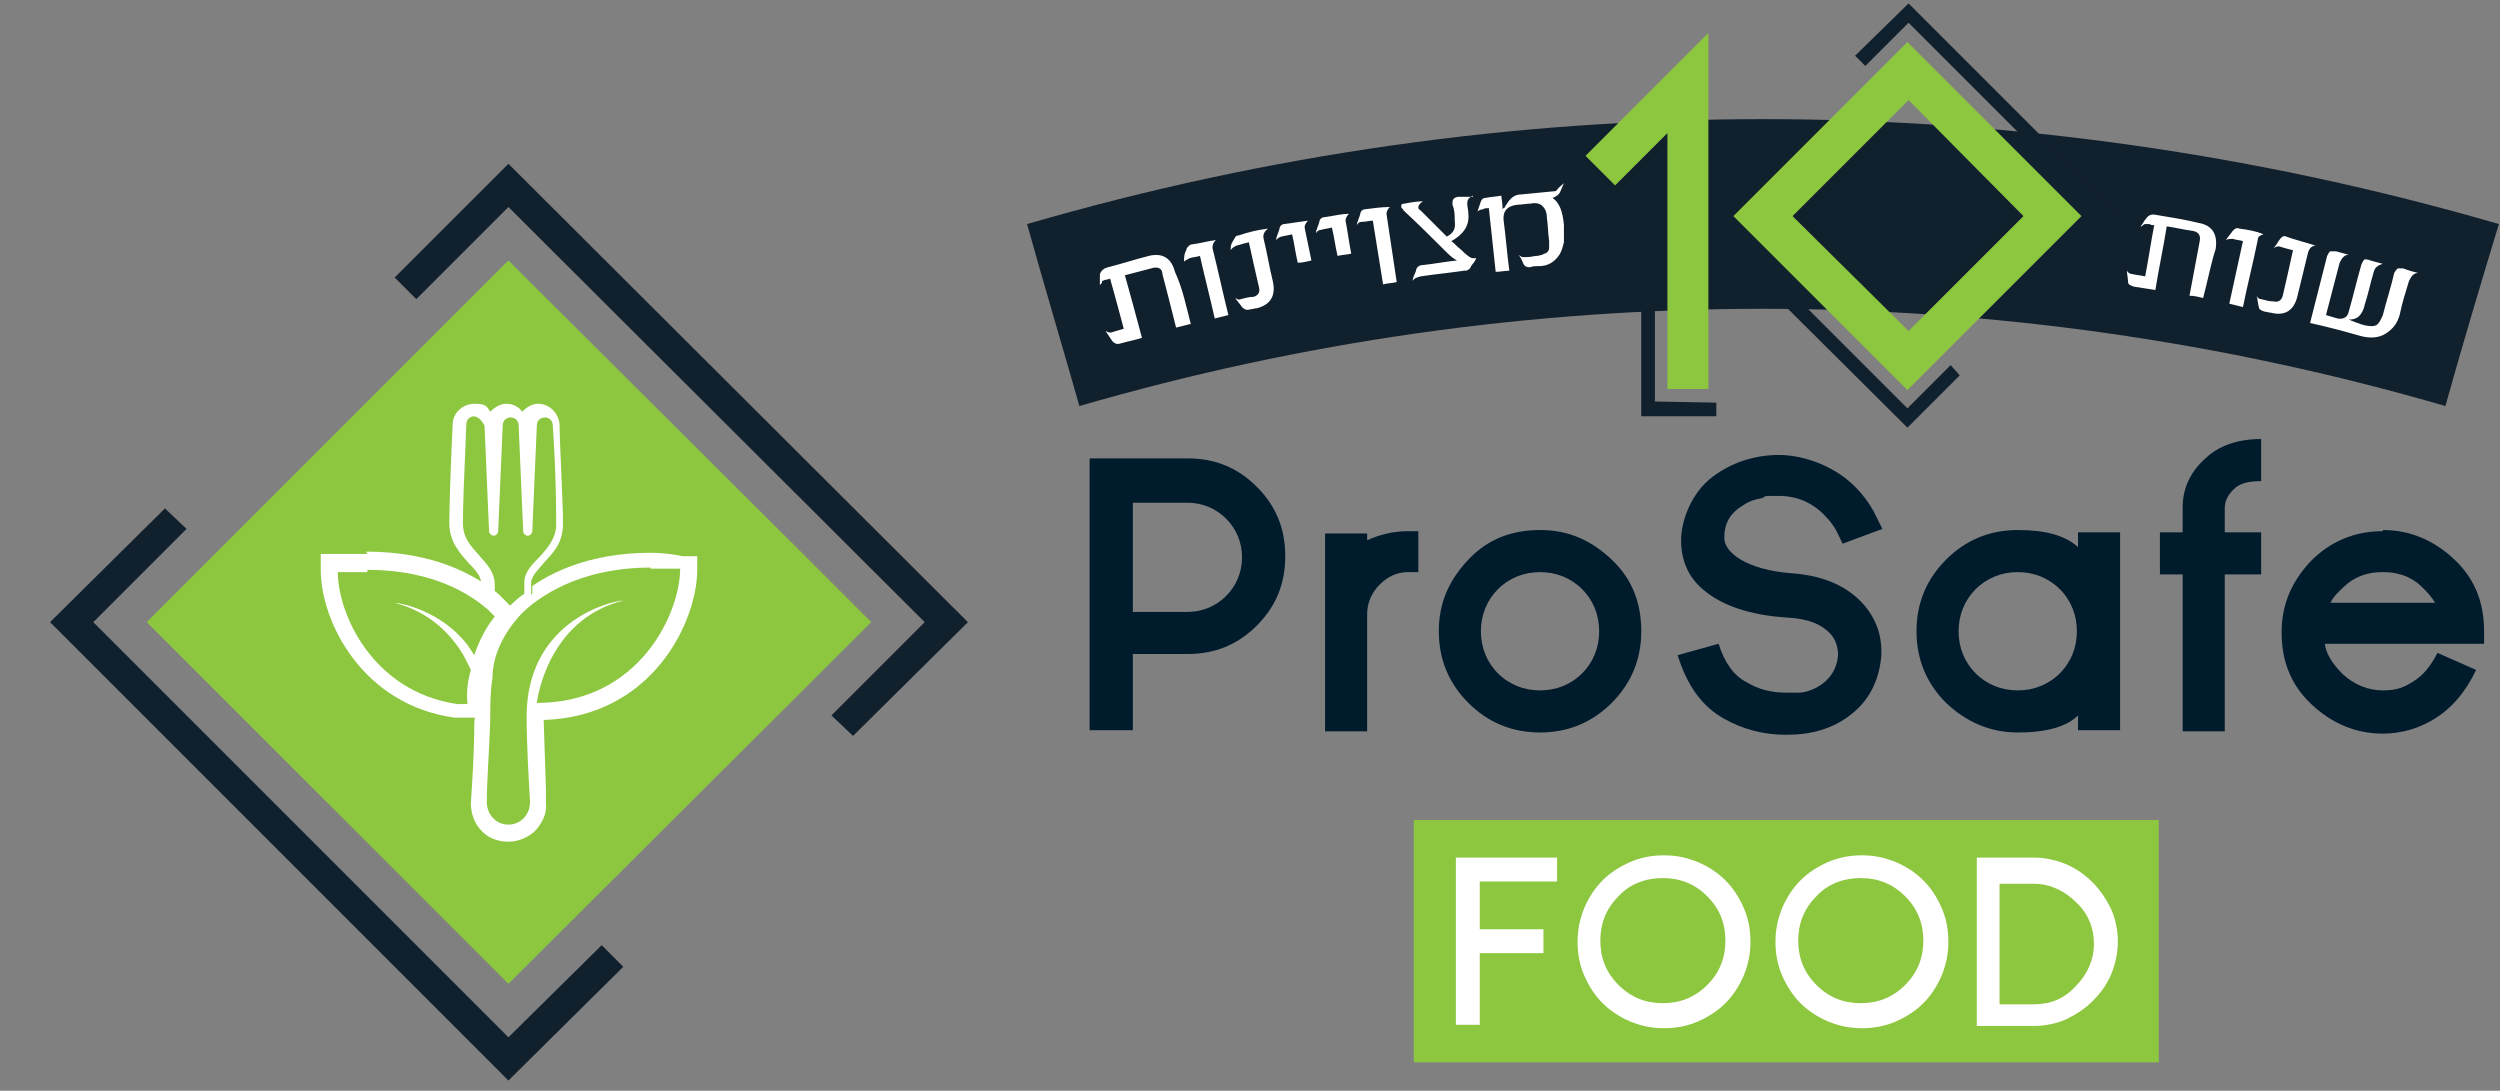 <?xml version="1.0" encoding="UTF-8"?>
<svg id="Isolation_Mode" data-name="Isolation Mode" xmlns="http://www.w3.org/2000/svg" version="1.1" viewBox="0 0 219.8 95.9">
  <rect x="0" y="0" width="219.8" height="95.9" fill="#808080" stroke="none"/>
  <defs>
    <style>
      .cls-1 {
        fill: #11202d;
      }

      .cls-1, .cls-2, .cls-3, .cls-4, .cls-5 {
        stroke-width: 0px;
      }

      .cls-2 {
        fill: #8dc63f;
      }

      .cls-3 {
        fill: #8dc63f;
      }

      .cls-4 {
        fill: #fff;
      }

      .cls-5 {
        fill: #001b2c;
      }
    </style>
  </defs>
  <g>
    <polygon class="cls-1" points="4.4 54.7 14.5 44.7 16.4 46.5 8.2 54.7 44.7 91.2 52.9 83.1 54.8 85 44.7 95 4.4 54.7"/>
    <polygon class="cls-1" points="73.1 62.9 81.3 54.7 44.7 18.2 36.6 26.3 34.7 24.4 44.7 14.4 85.1 54.7 75 64.7 73.1 62.9"/>
    <polygon class="cls-2" points="76.6 54.7 70 48.1 44.7 22.9 12.9 54.7 44.7 86.5 76.6 54.7"/>
    <path class="cls-2" d="M44.8,73.4c-.7,0-1.4-.3-1.9-.8s-.7-1.2-.7-1.9c0-1.7.4-11,.4-11,0-2,1.1-4.1,2.6-5.8h0l.2-.2c2.7-2.8,6.9-4.3,11.8-4.3s1.8,0,2.7,0h.6v.7c0,4.4-3.9,12.5-13.3,12.5h-.2v.2l.3,7.8c0,.7-.2,1.4-.7,1.9s-1.1.8-1.8.8"/>
    <path class="cls-4" d="M57.2,50h2.6c0,3.9-3.6,11.8-12.6,11.8,0,0,.8-7.3,7.6-9-.8,0-8.3,1.6-8.5,9.9h0c0,3,.2,6,.3,7.8,0,1.1-.8,2-1.9,2s-1.9-.9-1.9-2c0-1.7.2-4.3.3-7.1,0-1.3,0-2.6.2-3.8h0c0-2,1-4,2.6-5.7h0c2.3-2.2,6.1-4,11.3-4M57.2,48.6c-5.1,0-9.4,1.6-12.3,4.5l-.4.4h0c-1.6,1.8-2.5,3.9-2.6,6.1h0c0,1.4,0,2.7-.2,3.9,0,2.8-.2,5.4-.3,7.1,0,.9.3,1.8.9,2.4.6.7,1.5,1,2.4,1s1.8-.4,2.4-1c.6-.7,1-1.5.9-2.4v-1.2l-.2-6.1c9.6-.3,13.5-8.7,13.5-13.2v-1.2h-1.3c-.9-.2-1.9-.3-2.8-.3"/>
    <path class="cls-2" d="M42.8,54.1v-2.8c0-.8-.6-1.5-1.2-2.2-.7-.8-1.6-1.7-1.6-3.1s.2-7,.3-8.7c0-.7.6-1.2,1.3-1.2s1.3.5,1.3,1.2l.3,5.8.3-5.8c0-.7.6-1.2,1.3-1.2s1.3.5,1.3,1.2l.3,5.8.3-5.8c0-.7.6-1.2,1.3-1.2s1.3.5,1.3,1.2c0,1.7.3,6.9.3,8.7s-.8,2.3-1.6,3.1c-.6.7-1.1,1.2-1.2,2v1.1l-.3.2c-.8.6-1.6,1.3-2.2,2.1l-1.3,1.7s-.2-2.1-.2-2.1Z"/>
    <path class="cls-4" d="M42.3,54.1v-2.8c0-.6-.4-1.1-1.1-1.8-.8-.9-1.7-1.9-1.7-3.5s.2-7,.3-8.7c0-1,.9-1.8,1.9-1.8s1.1.2,1.4.7h0c.4-.4.9-.7,1.4-.7s1.1.2,1.4.7h0c.4-.4.9-.7,1.4-.7,1,0,1.8.8,1.9,1.8,0,1.7.3,6.8.3,8.7s-1,2.7-1.7,3.5c-.5.6-1,1.1-1.1,1.6v1.4l-.4.4c-.8.6-1.5,1.3-2.1,2l-2.5,3.1.2-3.9h.4ZM41.7,36.6c-.4,0-.7.3-.7.7-.2,4.5-.3,7.4-.3,8.7s.7,2,1.4,2.8,1.4,1.5,1.4,2.6v3.3l.3-.3c.7-.8,1.4-1.6,2.3-2.2h0v-1c0-.9.7-1.6,1.4-2.3.7-.8,1.4-1.6,1.4-2.8s0-4.2-.3-8.7c0-.4-.3-.7-.7-.7s-.7.3-.7.7l-.4,9.3c0,.2-.2.4-.4.4s-.4-.2-.4-.4l-.4-9.3c0-.4-.3-.7-.7-.7s-.7.3-.7.7l-.4,9.3c0,.2-.2.4-.4.4s-.4-.2-.4-.4l-.4-9.3c-.3-.5-.6-.8-1-.8h.1Z"/>
    <path class="cls-2" d="M41,62.7h-1c-7.6-1.1-11.1-8-11.1-12.3v-.6h.6c.9-.2,1.8-.2,2.7-.2,5.7,0,9.2,2,11.1,3.7.2.2.5.4.7.7l.4.4-.3.3c-.8,1-1.3,2-1.7,3.2l-.3.9h0v.3c-.3.9-.4,1.9-.3,2.9v.8h-.8Z"/>
    <path class="cls-4" d="M32.3,50.1c4.8,0,8.3,1.5,10.6,3.5l.6.6c-.8,1-1.4,2.2-1.8,3.4-.2-.3-.4-.6-.6-.9-2.3-3-5.9-3.7-6.4-3.7,3.1.8,5,2.8,6.1,4.7h0c.2.4.4.8.6,1.2-.3,1-.4,2-.3,3h-.9c-7.5-1.1-10.5-8-10.5-11.6h2.6M32.3,48.7h-4.1v1.4c0,4.6,3.7,11.9,11.8,13h2.6v-1.5c0-.9,0-1.9.2-2.7v-.4h0l.2-.7c.4-1.1.9-2.1,1.6-3l.8-1-.9-.9-.7-.7c-2.1-1.7-5.7-3.7-11.6-3.7"/>
    <g>
      <path class="cls-1" d="M215,35.7c-39.2-11.4-80.9-11.4-120.1,0-1.5-5.3-3.1-10.6-4.6-16,42.3-12.3,87.1-12.3,129.4,0-1.6,5.3-3.2,10.6-4.7,16Z"/>
      <g>
        <polygon class="cls-1" points="149 19 153.7 14.4 154.6 15.2 150.8 19 167.7 35.9 171.5 32.1 172.3 33 167.7 37.6 149 19"/>
        <polygon class="cls-1" points="186.4 18.9 181.8 23.5 180.9 22.7 184.7 18.9 167.8 2 164 5.8 163.1 4.9 167.8 .3 186.4 18.9"/>
        <path class="cls-2" d="M157.6,19"/>
        <path class="cls-2" d="M167.7,3.7l-15.3,15.3,15.3,15.3,3.9-3.9,7.5-7.5,3.9-3.9-15.3-15.3h0ZM169.1,27.8l-1.3,1.3-10.2-10.1,10.2-10.2,10.1,10.2-1.3,1.3s-7.5,7.5-7.5,7.5Z"/>
        <polygon class="cls-2" points="146.6 34.2 146.6 11.7 142 16.3 139.4 13.7 150.2 2.9 150.2 34.2 146.6 34.2"/>
        <polygon class="cls-1" points="145.5 14.3 144.3 15.5 144.3 36.6 150.9 36.6 150.9 35.4 145.5 35.3 145.5 14.3"/>
      </g>
      <g>
        <path class="cls-4" d="M104.6,28.5l-1.2.3c-.4-1.6-.8-3.2-1.2-4.7,0-.5-.4-.7-1-.5-.8.2-1.5.4-2.3.6.5,1.8,1,3.6,1.5,5.5-.6.2-1.2.3-1.9.5-.3.1-.5,0-.7-.2-.2-.3-.4-.6-.6-.9h0c.2.1.4.2.6.1.3-.1.7-.2,1-.3-.4-1.5-.8-3-1.2-4.4,0,0-.3.1-.4.1s-.2.1-.3.1,0,0,0,.1-.2.2-.2.3h0v-.9c0-.3.3-.6.7-.7,1.2-.3,2.4-.7,3.6-1s2,.2,2.3,1.4c.7,1.5,1,3.1,1.4,4.6h-.1Z"/>
        <path class="cls-4" d="M106.9,21.1c-.2.2-.3.4-.3.7.5,2,.9,3.9,1.4,5.9l-1.2.3c-.4-1.8-.9-3.7-1.3-5.5-.3.1-.6.1-.9.2-.2.1-.4.2-.5.3h0c0-.3,0-.7.2-1,0-.2.2-.4.4-.5.8-.1,1.5-.3,2.2-.4h0Z"/>
        <path class="cls-4" d="M111.5,20.1c-.3.2-.5.5-.4.9.3,1.2.5,2.5.8,3.7.3,1.3-.2,2.1-1.4,2.4-.2,0-.4.1-.6.1-.3.1-.5,0-.7-.2-.2-.3-.4-.5-.6-.8h0c.2.1.3.2.5.1.4-.1.7-.2,1.1-.2.4-.1.6-.4.5-.8-.3-1.3-.6-2.6-.9-4-.4.1-.8.2-1.1.3-.2.1-.4.2-.5.4h0c0-.3,0-.5.2-.8s.2-.5.5-.5c.9-.3,1.7-.5,2.6-.6h0Z"/>
        <path class="cls-4" d="M115,19.4c-.2.2-.3.4-.3.6.2,1,.4,1.9.6,2.9-.4.1-.8.2-1.2.2-.2-.8-.3-1.7-.5-2.5-.3.1-.6.1-.9.2-.2,0-.4.2-.5.3h0c0-.3.2-.6.3-1,0-.2.2-.4.4-.4.7-.1,1.4-.2,2.1-.3h0Z"/>
        <path class="cls-4" d="M118.6,18.8c-.2.2-.3.4-.3.6.2,1,.3,1.9.5,2.9-.4.1-.8.1-1.2.2-.2-.8-.3-1.7-.5-2.5-.3.1-.6.1-.9.2-.2,0-.4.1-.5.3h0c0-.3.2-.6.3-1,0-.2.2-.4.4-.4.8-.1,1.5-.3,2.2-.3h0Z"/>
        <path class="cls-4" d="M122.2,18.2c-.2.2-.3.4-.3.6.3,2,.6,4,.9,6-.4.1-.8.1-1.2.2-.3-1.9-.6-3.7-.9-5.6-.3,0-.6.1-.9.1s-.4.1-.5.3h0c0-.3.2-.6.3-1,0-.2.2-.4.4-.4.8-.1,1.5-.2,2.2-.2,0-.1,0,0,0,0Z"/>
        <path class="cls-4" d="M129.5,17.2c-.4.2-.5.4-.5.7s.1.6.1.9c.1,1-.4,1.8-1.5,2.4.3.2.5.5.8.7.6.6.9.8,1.1.8h.3c-.1.2-.2.4-.4.6-.1.2-.2.4-.3.4-.1.1-.2.1-.4.1-1.3.2-2.5.3-3.8.5-.4.1-.6.2-.7.4h0c0-.3.2-.6.3-.9,0-.3.3-.5.6-.5,1-.1,2-.3,3-.4-.2-.1-.5-.3-.9-.7-1.2-1.2-2.5-2.5-3.8-3.7,0-.1-.2-.2-.2-.3,0-.2,0-.3.3-.3.5-.1,1.1-.2,1.6-.2h0c-.3.2-.4.4-.4.5s0,.2.2.3c.8.8,1.5,1.5,2.3,2.3.6-.3.8-.7.7-1.4,0-.5,0-.9-.2-1.4,0-.4,0-.6.5-.7h1.3,0Z"/>
        <path class="cls-4" d="M137.5,16.1c-.1.2-.2.5-.3.7-.1.3-.4.5-.7.6.6.4.9,1.2,1,2.4v1.5c-.1.4-.2.8-.4,1.1-.2.3-.4.5-.7.7s-.7.3-1.1.3-.5,0-.8.1c-.3,0-.5-.1-.6-.4-.1-.2-.2-.5-.4-.7h0c.1.1.2.1.3.2h.5c.3,0,.6-.1.8-.1s.4-.1.5-.1c.1-.1.3-.1.4-.2.1-.1.2-.2.2-.4v-.6c-.1-.7-.1-1.4-.2-2.1,0-.5-.2-.8-.4-1s-.6-.3-1-.2c-.4,0-.8.1-1.2.1-.9.1-1.3.6-1.2,1.4.2,1.5.3,2.9.5,4.4-.4,0-.8.1-1.2.1-.2-1.9-.4-3.7-.6-5.6-.2,0-.4,0-.5.1-.2,0-.4.1-.5.2h0c.1-.3.2-.6.3-.9.1-.2.2-.3.4-.3.5-.1.9-.1,1.4-.2,0,.3.1.6.1,1s0,.1.1.1c0,0,.1,0,.1-.1.1-.1.1-.2.2-.3.3-.5.7-.8,1.2-.8,1-.1,2-.2,3.1-.3.3-.4.5-.5.7-.7h0Z"/>
        <path class="cls-4" d="M193.7,26.2c-.4-.1-.8-.2-1.2-.2.3-1.6.6-3.2.9-4.8.1-.5-.1-.8-.6-.9-.8-.1-1.6-.3-2.3-.4-.3,1.9-.7,3.7-1,5.6-.6-.1-1.3-.2-1.9-.3-.3-.1-.5-.2-.5-.4,0-.3-.1-.7-.1-1h0c.1.2.3.3.5.3.4.1.7.1,1.1.2.3-1.5.5-3,.8-4.5-.1,0-.3,0-.4-.1h-.4c-.1,0-.2.1-.3.2h-.1c.2-.2.3-.5.5-.7.2-.3.5-.4.9-.3,1.2.2,2.5.4,3.7.7,1.2.2,1.7,1,1.5,2.3-.4,1.2-.7,2.8-1.1,4.3h0Z"/>
        <path class="cls-4" d="M199,20.6c-.3.1-.5.2-.5.5-.4,2-.9,3.9-1.3,5.9-.4-.1-.8-.2-1.2-.3.4-1.8.8-3.7,1.2-5.5-.3-.1-.6-.1-.9-.2-.2,0-.4,0-.6.1h0c.2-.3.4-.5.6-.8.2-.2.3-.3.6-.2.7.1,1.4.2,2.1.5q0,0,0,0h0Z"/>
        <path class="cls-4" d="M203.6,21.6c-.4,0-.6.3-.7.7-.3,1.2-.6,2.5-.9,3.7-.3,1.3-1.1,1.8-2.3,1.5-.2,0-.4-.1-.6-.1-.3-.1-.5-.2-.5-.4-.1-.3-.1-.7-.2-1h0c.1.2.2.3.4.3.4.1.7.2,1.1.2.4.1.7-.1.8-.5.3-1.3.6-2.6.9-4-.4-.1-.8-.2-1.1-.3-.2-.1-.4,0-.6.1h0c.2-.2.3-.4.5-.7.2-.3.4-.4.6-.3.8.3,1.7.5,2.6.8h0Z"/>
        <path class="cls-4" d="M212.6,24c-.4,0-.6.3-.8.7-.3,1-.6,1.9-.8,2.9-.2.8-.6,1.3-1.2,1.7-.6.4-1.4.5-2.4.2-1.4-.4-2.9-.8-4.3-1.1.5-2,1-3.9,1.5-5.9.1-.2.2-.4.3-.4h.5c.4.1.7.2,1.1.3h0c-.4,0-.6.3-.8.7-.4,1.5-.8,3.1-1.2,4.6.3.1.7.2,1,.3.5.1.9-.1,1-.6.4-1.4.7-2.7,1.1-4.1.1-.3.2-.4.3-.5.1,0,.3,0,.5.1.4.1.7.2,1.1.3h0c-.4.1-.7.3-.8.7-.3,1-.5,2-.8,2.9-.1.5-.3.8-.5,1s-.5.3-.9.3h0c.5.2,1,.4,1.4.5.5.1.8.1,1,0s.4-.4.6-.9c.3-1.2.7-2.4,1-3.7.1-.2.2-.3.3-.4h.5c.5.2.9.3,1.3.4h0Z"/>
      </g>
    </g>
  </g>
  <g>
    <rect class="cls-3" x="124.3" y="72.1" width="65.5" height="21.3"/>
    <g>
      <path class="cls-4" d="M130.1,77.5v4.2h5.6v2.1h-5.6v6.3h-2.1v-14.7h8.9v2.1h-6.9Z"/>
      <path class="cls-4" d="M143.3,89.8c-.9-.4-1.7-.9-2.4-1.6-.7-.7-1.2-1.5-1.6-2.4-.4-.9-.6-1.9-.6-3s.2-2,.6-3c.4-.9.9-1.7,1.6-2.4.7-.7,1.5-1.2,2.4-1.6.9-.4,1.9-.6,3-.6s2,.2,3,.6c.9.4,1.7.9,2.4,1.6.7.7,1.2,1.5,1.6,2.4.4.9.6,1.9.6,3s-.2,2-.6,3c-.4.9-.9,1.7-1.6,2.4-.7.7-1.5,1.2-2.4,1.6-.9.4-1.9.6-3,.6s-2-.2-3-.6ZM142.3,78.8c-1.1,1.1-1.6,2.4-1.6,3.9s.5,2.8,1.6,3.9c1.1,1.1,2.4,1.6,3.9,1.6s2.8-.5,3.9-1.6c1.1-1.1,1.6-2.4,1.6-3.9s-.5-2.8-1.6-3.9c-1.1-1.1-2.4-1.6-3.9-1.6s-2.9.5-3.9,1.6Z"/>
      <path class="cls-4" d="M160.7,89.8c-.9-.4-1.7-.9-2.4-1.6-.7-.7-1.2-1.5-1.6-2.4-.4-.9-.6-1.9-.6-3s.2-2,.6-3c.4-.9.9-1.7,1.6-2.4.7-.7,1.5-1.2,2.4-1.6.9-.4,1.9-.6,3-.6s2,.2,3,.6c.9.4,1.7.9,2.4,1.6.7.7,1.2,1.5,1.6,2.4.4.9.6,1.9.6,3s-.2,2-.6,3c-.4.9-.9,1.7-1.6,2.4-.7.7-1.5,1.2-2.4,1.6-.9.4-1.9.6-3,.6s-2-.2-3-.6ZM159.7,78.8c-1.1,1.1-1.6,2.4-1.6,3.9s.5,2.8,1.6,3.9c1.1,1.1,2.4,1.6,3.9,1.6s2.8-.5,3.9-1.6c1.1-1.1,1.6-2.4,1.6-3.9s-.5-2.8-1.6-3.9c-1.1-1.1-2.4-1.6-3.9-1.6s-2.9.5-3.9,1.6Z"/>
      <path class="cls-4" d="M173.8,90.1v-14.7h5c1,0,1.9.2,2.9.6.9.4,1.6.9,2.3,1.6.7.7,1.2,1.5,1.6,2.3.4.9.6,1.9.6,2.9s-.2,1.9-.6,2.9c-.4.9-.9,1.6-1.6,2.3-.7.7-1.5,1.2-2.3,1.6-.9.4-1.9.6-2.9.6h-5ZM178.8,88.3c1.5,0,2.7-.5,3.7-1.6,1-1,1.6-2.3,1.6-3.7s-.5-2.7-1.6-3.7c-1-1-2.3-1.6-3.7-1.6h-3v10.6h3Z"/>
    </g>
    <g>
      <path class="cls-5" d="M104.4,40.3c2.4,0,4.4.8,6.1,2.5,1.7,1.7,2.5,3.7,2.5,6.1s-.8,4.4-2.5,6.1-3.7,2.5-6.1,2.5h-4.8v6.7h-3.8v-23.9h8.6ZM104.4,53.8c1.3,0,2.5-.5,3.4-1.4.9-.9,1.4-2.1,1.4-3.4s-.5-2.5-1.4-3.4c-.9-.9-2.1-1.4-3.4-1.4h-4.8v9.6h4.8Z"/>
      <path class="cls-5" d="M124.7,46.6v3.7h-.9c-1,0-1.8.4-2.5,1.1s-1.1,1.6-1.1,2.6v10.3h-3.7v-17.4h3.7v.6c1.1-.5,2.3-.8,3.6-.8h.9Z"/>
      <path class="cls-5" d="M129.1,61.8c-1.7-1.7-2.6-3.8-2.6-6.3s.9-4.5,2.6-6.3,3.8-2.6,6.3-2.6,4.5.9,6.3,2.6,2.6,3.8,2.6,6.3-.9,4.6-2.6,6.3c-1.7,1.7-3.8,2.6-6.3,2.6s-4.6-.9-6.3-2.6ZM131.7,51.8c-1,1-1.5,2.3-1.5,3.7s.5,2.7,1.5,3.7c1,1,2.3,1.5,3.7,1.5s2.7-.5,3.7-1.5c1-1,1.5-2.3,1.5-3.7s-.5-2.7-1.5-3.7c-1-1-2.3-1.5-3.7-1.5s-2.7.5-3.7,1.5Z"/>
      <path class="cls-5" d="M157,64.6c-2,0-3.8-.5-5.4-1.4-2-1.1-3.3-3-4.1-5.6l3.6-1c.5,1.6,1.3,2.8,2.5,3.4,1,.6,2.1.9,3.5.9s.4,0,.5,0c.1,0,.3,0,.5,0,.6,0,1.1-.2,1.5-.4,1.2-.6,1.9-1.6,2-2.9,0-.7-.2-1.3-.6-1.8-.8-.9-2-1.4-3.8-1.5-3.4-.2-5.9-1.1-7.5-2.5-1.3-1.1-1.9-2.6-1.9-4.3s.9-4.2,2.8-5.6c1.6-1.2,3.6-1.9,5.8-1.9s5,1,6.8,2.9c.6.6,1.1,1.3,1.5,2,.1.2.4.8.8,1.6l-3.5,1.3c-.3-.6-.5-1.1-.7-1.4-.2-.3-.4-.6-.8-1-1.1-1.2-2.5-1.8-4.1-1.8s-1,0-1.5.2c-.6.1-1.2.3-1.6.6-1.2.7-1.7,1.6-1.7,2.9s2,2.8,5.9,3.1c2.8.2,4.9,1.1,6.4,2.8,1.1,1.3,1.6,2.8,1.5,4.5-.2,2.2-1.1,4-2.9,5.3-1.5,1.1-3.3,1.6-5.4,1.6h0Z"/>
      <path class="cls-5" d="M177.4,64.4c-2.4,0-4.5-.9-6.3-2.6-1.7-1.7-2.6-3.8-2.6-6.3s.9-4.6,2.6-6.3,3.8-2.6,6.3-2.6,4.2.5,5.3,1.5v-1.3h3.7v17.4h-3.7v-1.3c-1,1-2.8,1.5-5.3,1.5ZM177.4,50.3c-1.4,0-2.7.5-3.7,1.5-1,1-1.5,2.3-1.5,3.7s.5,2.7,1.5,3.7,2.3,1.5,3.7,1.5,2.7-.5,3.7-1.5c1-1,1.5-2.3,1.5-3.7s-.5-2.7-1.5-3.7c-1-1-2.3-1.5-3.7-1.5Z"/>
      <path class="cls-5" d="M191.9,46.8v-2.2c0-1.7.7-3.1,1.9-4.2,1.2-1.2,2.9-1.8,5-1.8v3.7c-1.1,0-1.9.2-2.4.7-.5.5-.8,1-.8,1.7v2.1h3.2v3.7h-3.2v13.8h-3.7v-13.8h-2v-3.7h2Z"/>
      <path class="cls-5" d="M209.5,46.6c2.4,0,4.5.9,6.3,2.6s2.6,3.8,2.6,6.3v1.1h-14c.1.9.7,1.8,1.6,2.7,1,.9,2.2,1.4,3.5,1.4s1.9-.3,2.7-.8c.8-.5,1.5-1.3,2.1-2.5l3.4,1.5c-.9,1.9-2.1,3.3-3.5,4.2-1.4.9-3,1.4-4.7,1.4-2.4,0-4.5-.9-6.3-2.6-1.8-1.7-2.6-3.8-2.6-6.3s.9-4.5,2.6-6.3c1.7-1.7,3.8-2.6,6.3-2.6ZM214.1,53c-.3-.5-.8-1.1-1.5-1.7-.9-.7-1.9-1-3.1-1s-2.2.3-3.1,1c-.7.6-1.3,1.2-1.5,1.7h9.2Z"/>
    </g>
  </g>
</svg>